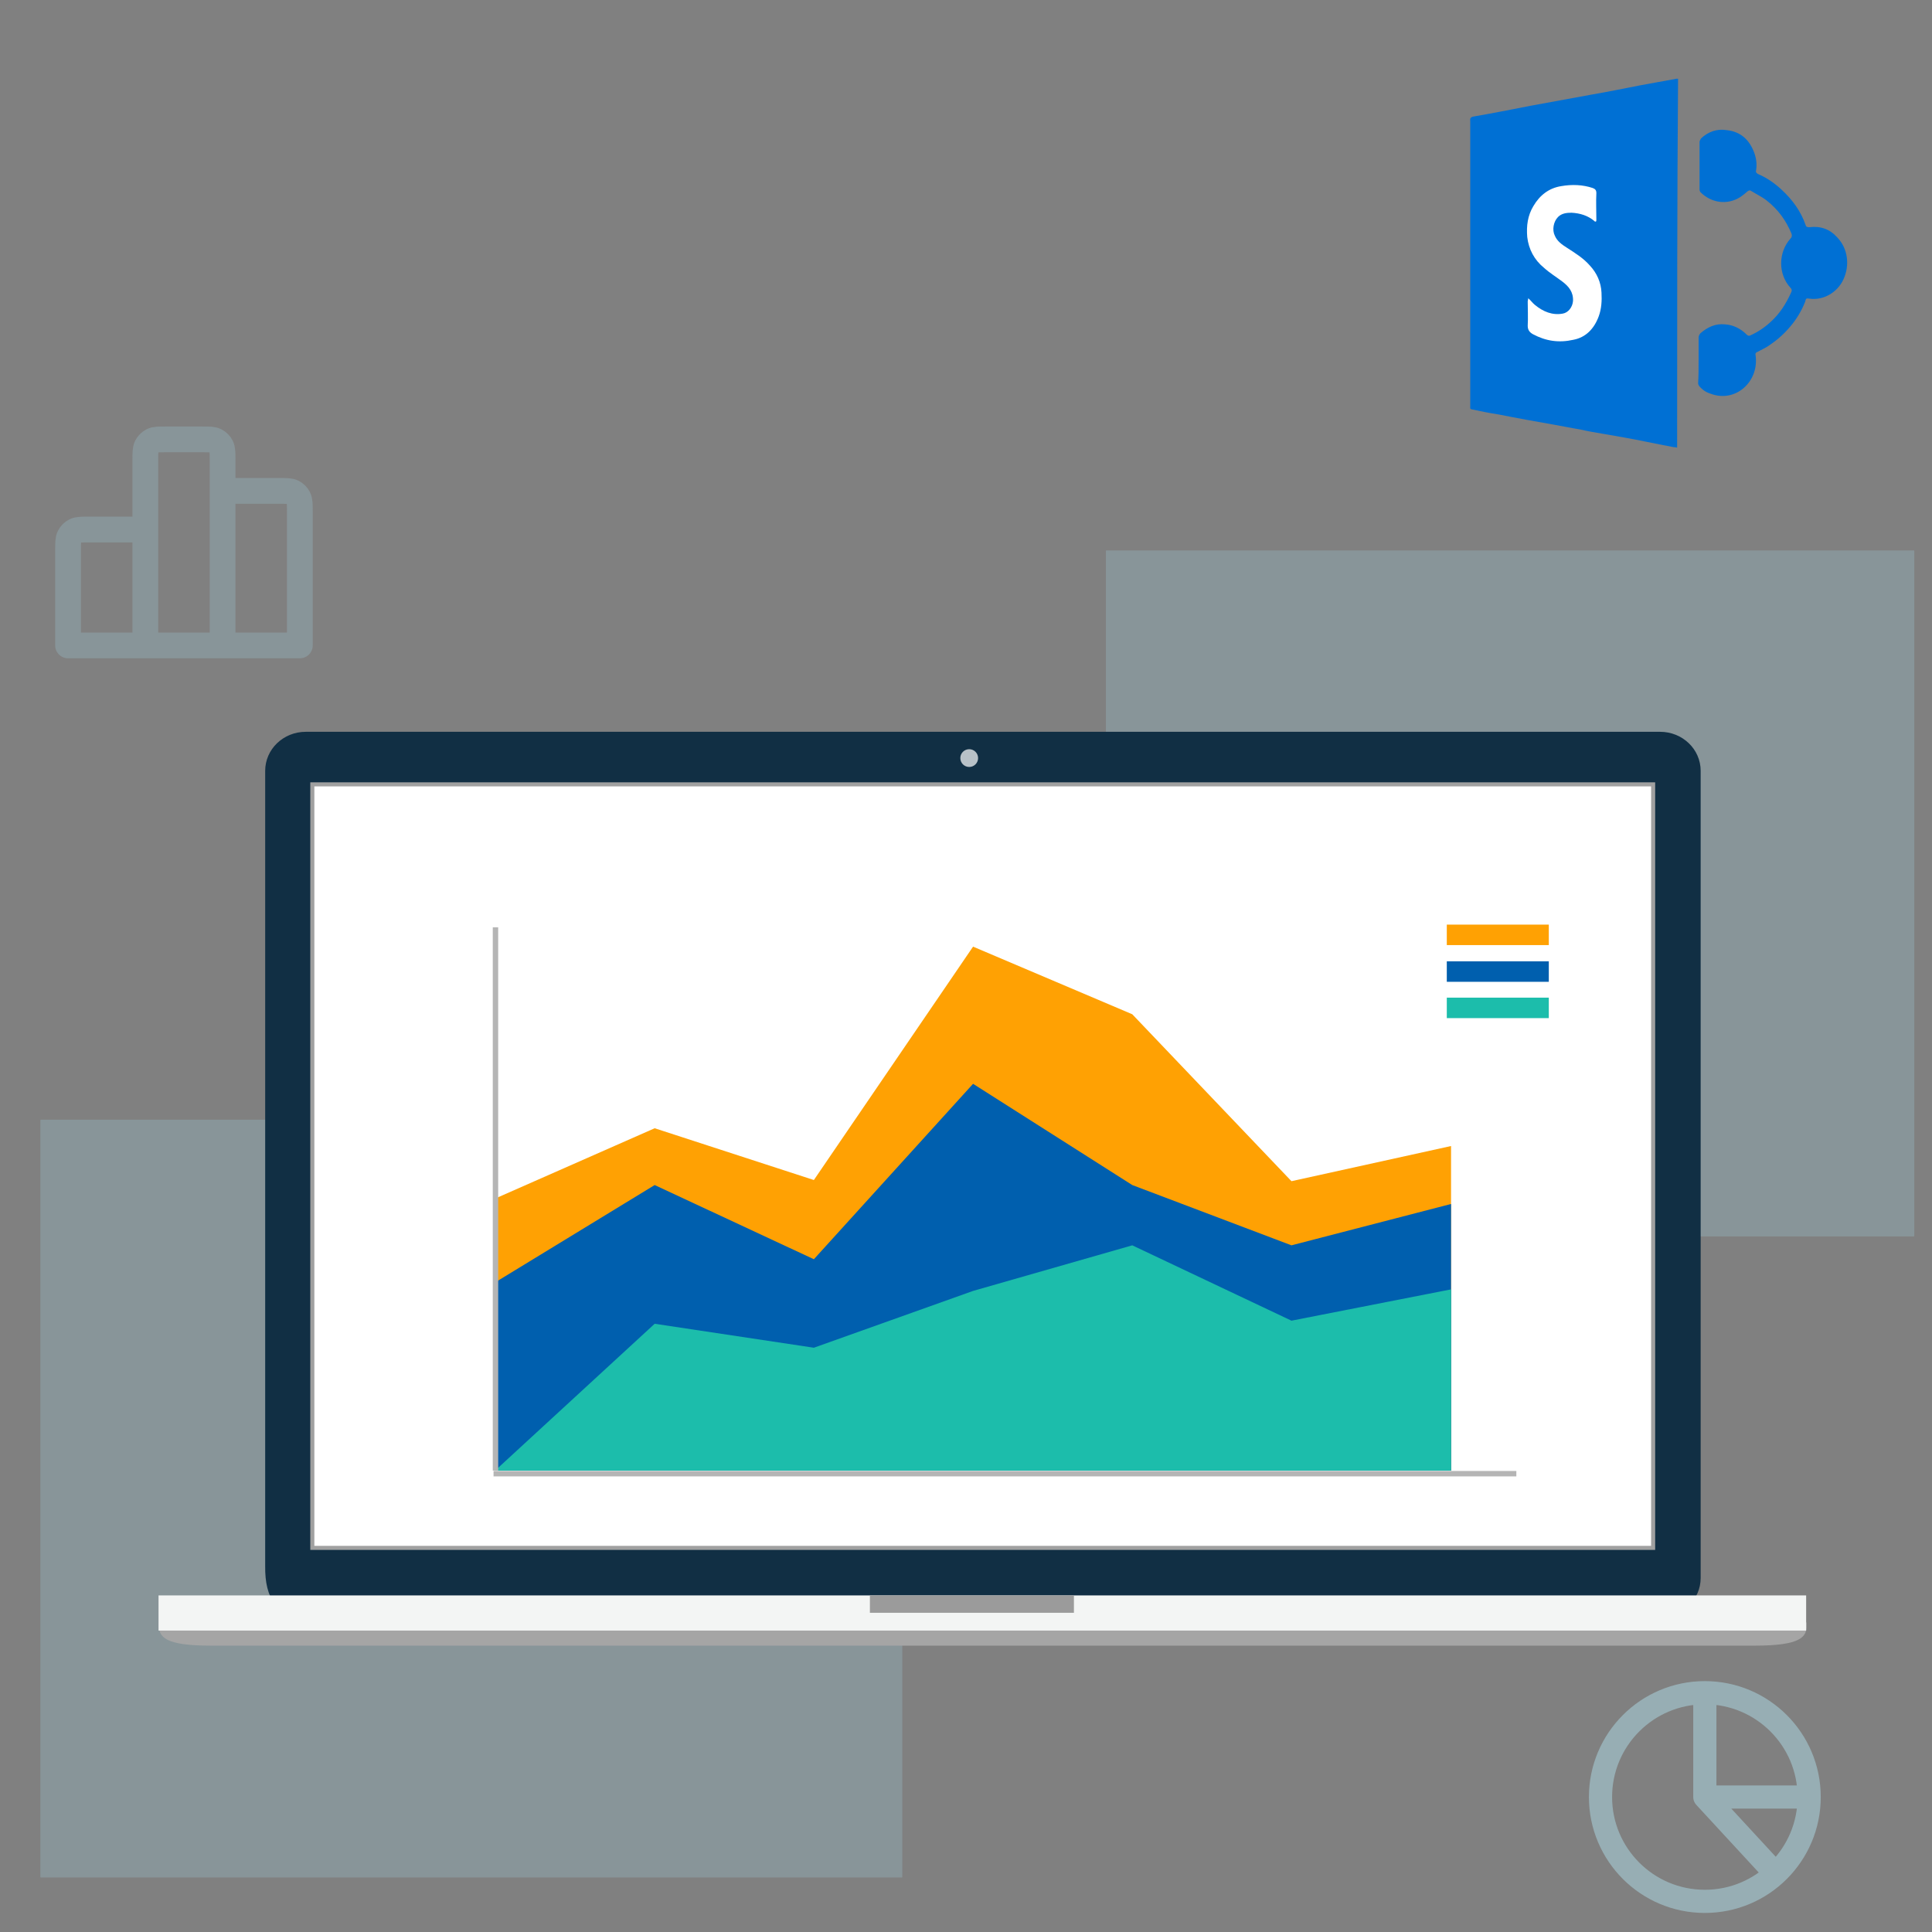 <?xml version="1.0" encoding="UTF-8" standalone="no"?>
<svg
   id="Layer_1"
   version="1.1"
   viewBox="0 0 500 500"
   xml:space="preserve"
   sodipodi:docname="business-charts-banner.svg"
   inkscape:version="1.3.2 (091e20e, 2023-11-25, custom)"
   xmlns:inkscape="http://www.inkscape.org/namespaces/inkscape"
   xmlns:sodipodi="http://sodipodi.sourceforge.net/DTD/sodipodi-0.dtd"
   xmlns="http://www.w3.org/2000/svg"
   xmlns:svg="http://www.w3.org/2000/svg"><rect x="0" y="0" width="500" height="500" fill="#808080" stroke="none"/><defs
   id="defs1" /><sodipodi:namedview
   id="namedview1"
   pagecolor="#ffffff"
   bordercolor="#000000"
   borderopacity="0.25"
   inkscape:showpageshadow="2"
   inkscape:pageopacity="0.0"
   inkscape:pagecheckerboard="0"
   inkscape:deskcolor="#d1d1d1"
   inkscape:zoom="1.9841838"
   inkscape:cx="250.22884"
   inkscape:cy="180.17484"
   inkscape:window-width="1649"
   inkscape:window-height="1266"
   inkscape:window-x="1944"
   inkscape:window-y="255"
   inkscape:window-maximized="0"
   inkscape:current-layer="g1" />
<style
   id="style1"
   type="text/css">
	.st0{fill:url(#SVGID_1_);}
	.st1{opacity:0.15;}
	.st2{fill:url(#SVGID_2_);}
	.st3{fill:none;stroke:#FFFFFF;stroke-width:10;stroke-miterlimit:10;}
	.st4{fill:url(#SVGID_3_);}
	.st5{fill:none;stroke:#FFFFFF;stroke-width:13;stroke-miterlimit:10;}
	.st6{fill:url(#SVGID_4_);}
	.st7{fill:none;stroke:#FFFFFF;stroke-width:15;stroke-miterlimit:10;}
	.st8{fill:url(#SVGID_5_);}
	.st9{fill:none;stroke:#FFFFFF;stroke-width:11.765;stroke-miterlimit:10;}
	.st10{fill:url(#SVGID_6_);}
	.st11{fill:url(#SVGID_7_);}
	.st12{fill:#112F44;}
	.st13{fill:#FFFFFF;stroke:#A0A0A0;stroke-width:1.05;stroke-miterlimit:10;}
	.st14{fill:#A5A5A5;}
	.st15{fill:#F3F5F4;}
	.st16{opacity:0.7;fill:#FFFFFF;enable-background:new    ;}
	.st17{fill:#9B9B9B;}
	.st18{fill:#FFA103;}
	.st19{fill:#005FAE;}
	.st20{fill:#1CBDAB;}
	.st21{fill:#B5B5B5;}
</style>
<linearGradient
   id="SVGID_1_"
   x1="500"
   x2="500"
   y1="330"
   gradientTransform="matrix(1 0 0 -1 21.067 185.25)"
   gradientUnits="userSpaceOnUse">
	<stop
   id="stop1"
   stop-color="#ABE4F8"
   offset="2.7953e-7" />
	<stop
   id="stop2"
   stop-color="#7EC9F3"
   offset="1" />
</linearGradient>




<path
   id="Vector"
   d="m441.21 438.07c-14.912 0-27 12.088-27 27 0 14.912 12.088 27 27 27 14.912 0 27-12.088 27-27m-27-27c14.912 0 27 12.088 27 27m-27-27v27m27 0h-27m18 19.5-18-19.5"
   fill="none"
   opacity=".5"
   stroke="#afdde9"
   stroke-linecap="round"
   stroke-linejoin="round"
   stroke-width="6" /><path
   id="Vector-3"
   d="m37.609 137.04v29.993m0-29.993h-14.665c-1.866 0-2.799 0-3.512 0.363-0.627 0.32-1.137 0.829-1.456 1.456-0.363 0.713-0.363 1.647-0.363 3.513v24.661h19.996m0-29.993v-17.996c0-1.866 0-2.8 0.363-3.513 0.32-0.627 0.829-1.137 1.456-1.456 0.713-0.363 1.645-0.363 3.511-0.363h9.331c1.867 0 2.802 0 3.514 0.363 0.627 0.32 1.135 0.829 1.454 1.456 0.363 0.713 0.365 1.647 0.365 3.513v7.998m-19.996 39.991h19.996m0 0 19.996 3e-4v-34.659c0-1.866-1e-3 -2.8-0.365-3.513-0.319-0.627-0.825-1.137-1.452-1.456-0.713-0.363-1.649-0.363-3.515-0.363h-14.663m0 39.991v-39.991"
   fill="none"
   opacity=".2"
   stroke="#aef"
   stroke-linecap="round"
   stroke-linejoin="round"
   stroke-width="6.665" /><rect
   id="rect64-3"
   x="10.452"
   y="289.78"
   width="223.06"
   height="196.12"
   ry=".129"
   fill="#aef"
   opacity=".2"
   stroke-miterlimit="0"
   stroke-width="0" /><rect
   id="rect64"
   x="286.2"
   y="142.45"
   width="209.22"
   height="177.54"
   ry=".117"
   fill="#aef"
   opacity=".2"
   stroke-miterlimit="0"
   stroke-width="0" /><g
   id="g64"
   transform="translate(-468.17 143.59)"><g
     id="g57">
	<g
   id="g56">
		<g
   id="g55">
			<g
   id="computer">
				<g
   id="g54">
					<path
   id="path53"
   class="st12"
   d="m548.5 274.9h349.3c5.8 0 10.5-4.5 10.5-10.1v-208.9c0-5.6-4.7-10.1-10.5-10.1h-350.5c-5.8 0-10.5 4.5-10.5 10.1v205.8c-0.1 8.4 2.9 13.2 11.7 13.2z" />
				</g>
				<rect
   id="rect54"
   class="st13"
   x="549"
   y="59.4"
   width="347"
   height="197.6" />
			</g>
			<path
   id="laptop-3"
   class="st14"
   d="m922.3 282.3h-399.6c-12 0-13.4-2.3-13.4-5.3v-0.7h426.4v0.7c0.1 3-1.4 5.3-13.4 5.3z" />
			<rect
   id="rect55"
   class="st15"
   x="509.2"
   y="269.3"
   width="426.4"
   height="9.1" />
		</g>
		<circle
   id="circle55"
   class="st16"
   cx="719"
   cy="52.6"
   r="2.3" />
	</g>
	<rect
   id="rect56"
   class="st17"
   x="693.3"
   y="269.3"
   width="52.8"
   height="4.5" />
</g><g
     id="g61">
	<polygon
   id="polygon57"
   class="st18"
   points="761.2 118.9 802.4 162.1 843.7 153 843.7 237 596.3 237 596.3 166.6 637.6 148.4 678.8 161.8 720 101.4" />
	<polygon
   id="polygon58"
   class="st19"
   points="720 136.9 678.8 182.3 637.6 163.1 596.3 188.3 596.3 237 843.7 237 843.7 168 802.4 178.7 761.2 163.1" />
	<polygon
   id="polygon59"
   class="st20"
   points="802.4 198.2 843.7 190.1 843.7 237 596.3 237 637.6 199 678.8 205.2 720 190.5 761.2 178.7" />
	<rect
   id="rect59"
   class="st21"
   x="595.7"
   y="96.4"
   width="1.4"
   height="140.6" />
	<g
   id="g60">
		<rect
   id="rect60"
   class="st21"
   x="595.9"
   y="237.1"
   width="264.7"
   height="1.4" />
	</g>
</g><g
     id="g63">
	<rect
   id="rect61"
   class="st18"
   x="842.6"
   y="95.7"
   width="26.4"
   height="5.3" />
	<rect
   id="rect62"
   class="st19"
   x="842.6"
   y="105.2"
   width="26.4"
   height="5.3" />
	<rect
   id="rect63"
   class="st20"
   x="842.6"
   y="114.6"
   width="26.4"
   height="5.3" />
</g></g><g
   id="g1"
   style="fill:#0070d4;fill-opacity:1">
<path
   id="path37-2"
   class="st8"
   d="m434.04 115.85c-0.363-0.121-0.604-0.121-0.846-0.121-2.538-0.483-5.076-0.967-7.372-1.45-3.505-0.725-7.01-1.329-10.515-1.934-2.175-0.363-4.351-0.725-6.406-1.209-2.296-0.363-4.472-0.846-6.647-1.209-4.834-0.846-9.548-1.692-14.382-2.659-2.417-0.363-4.713-0.846-7.01-1.329-0.483-0.121-0.363-0.363-0.363-0.725v-73.966c-0.121-0.725 0.242-0.967 0.846-1.088 4.955-0.846 9.79-1.813 14.745-2.78 5.318-0.967 10.515-1.934 15.833-2.901 4.23-0.725 8.339-1.571 12.69-2.417 3.142-0.604 6.164-1.088 9.306-1.692h0.363c-0.242 31.907-0.242 63.572-0.242 95.479z"
   fill="#0070d4"
   stroke-width="1.209"
   style="fill:#0070d4;fill-opacity:1;stroke:none;stroke-width:0;stroke-dasharray:none" /><path
   id="path38-3"
   class="st10"
   d="m395.49 77.174c0.725 0.604 1.088 1.209 1.692 1.692 2.175 1.813 4.593 2.78 7.252 2.296 1.45-0.242 2.538-1.692 2.659-3.263 0.121-2.296-1.088-3.747-2.659-4.955s-3.384-2.296-4.834-3.626c-2.538-2.055-3.988-4.834-4.351-7.977-0.242-2.901 0.121-5.56 1.571-7.977 1.692-2.901 4.109-4.713 7.252-5.197 2.78-0.483 5.56-0.363 8.098 0.483 0.604 0.242 0.967 0.483 0.967 1.329-0.121 2.296 0 4.593 0 6.889 0 0.121 0 0.363-0.121 0.483-0.121 0-0.363 0-0.363-0.121-1.692-1.45-3.747-2.055-5.922-2.175-1.209 0-2.538 0.121-3.505 1.088-1.209 1.209-1.571 3.384-0.846 4.834 0.604 1.45 1.813 2.296 3.142 3.142 2.055 1.329 4.23 2.659 5.922 4.593 1.813 1.934 2.901 4.351 3.022 7.01 0.121 2.055 0 4.23-0.725 6.164-1.209 3.263-3.384 5.439-6.526 6.043-3.747 0.846-7.131 0.363-10.515-1.45-0.846-0.483-1.329-1.088-1.329-2.175 0.121-2.055 0-4.23 0-6.285 0-0.242 0.121-0.363 0.121-0.846z"
   fill="#fff"
   stroke-miterlimit="10"
   stroke-width="0"
   style="fill:#ffffff;fill-opacity:1" /><path
   id="path39-5"
   class="st8"
   d="m439.6 93.369v-6.043c0-0.363 0.242-0.846 0.483-1.088 1.813-1.571 3.868-2.538 6.285-2.296 2.175 0.121 4.109 1.088 5.68 2.659 0.242 0.242 0.483 0.363 0.846 0.242 1.934-0.846 3.747-2.055 5.318-3.505 2.417-2.175 3.988-4.713 5.318-7.614 0.242-0.483 0.242-0.846-0.121-1.209-3.263-3.505-3.263-9.185 0-12.811 0.363-0.363 0.363-0.725 0.242-1.209-1.45-3.505-3.505-6.285-6.406-8.581-1.209-0.967-2.78-1.692-4.109-2.538-0.363-0.242-0.604 0-0.846 0.121-0.846 0.725-1.692 1.45-2.659 1.934-3.142 1.571-6.889 0.967-9.548-1.692-0.121-0.121-0.242-0.483-0.242-0.725v-12.207c0-0.363 0.242-0.725 0.363-0.967 1.934-1.813 4.23-2.538 6.526-2.175 3.868 0.363 6.164 2.659 7.372 6.164 0.483 1.45 0.604 2.901 0.363 4.351-0.121 0.363 0.121 0.604 0.483 0.846 2.296 0.967 4.351 2.417 6.043 3.988 2.901 2.659 5.076 5.68 6.285 9.185 0.121 0.483 0.363 0.604 0.967 0.604 2.901-0.363 5.318 0.483 7.252 2.659 2.78 2.901 3.263 7.252 1.571 10.877-1.571 3.384-5.197 5.439-8.702 4.955-0.967-0.121-0.967-0.121-1.209 0.846-0.967 2.417-2.296 4.593-3.868 6.406-1.813 2.175-3.868 3.868-6.164 5.318-0.725 0.363-1.571 0.846-2.296 1.209-0.363 0.121-0.604 0.363-0.483 0.846 0.967 6.768-5.076 12.328-11.482 10.031-1.209-0.363-2.175-0.967-3.022-1.934-0.242-0.242-0.363-0.604-0.363-0.846 0.121-1.813 0.121-3.868 0.121-5.801z"
   fill="#0070d4"
   stroke-width="1.209"
   style="fill:#0070d4;fill-opacity:1" /></g></svg>
